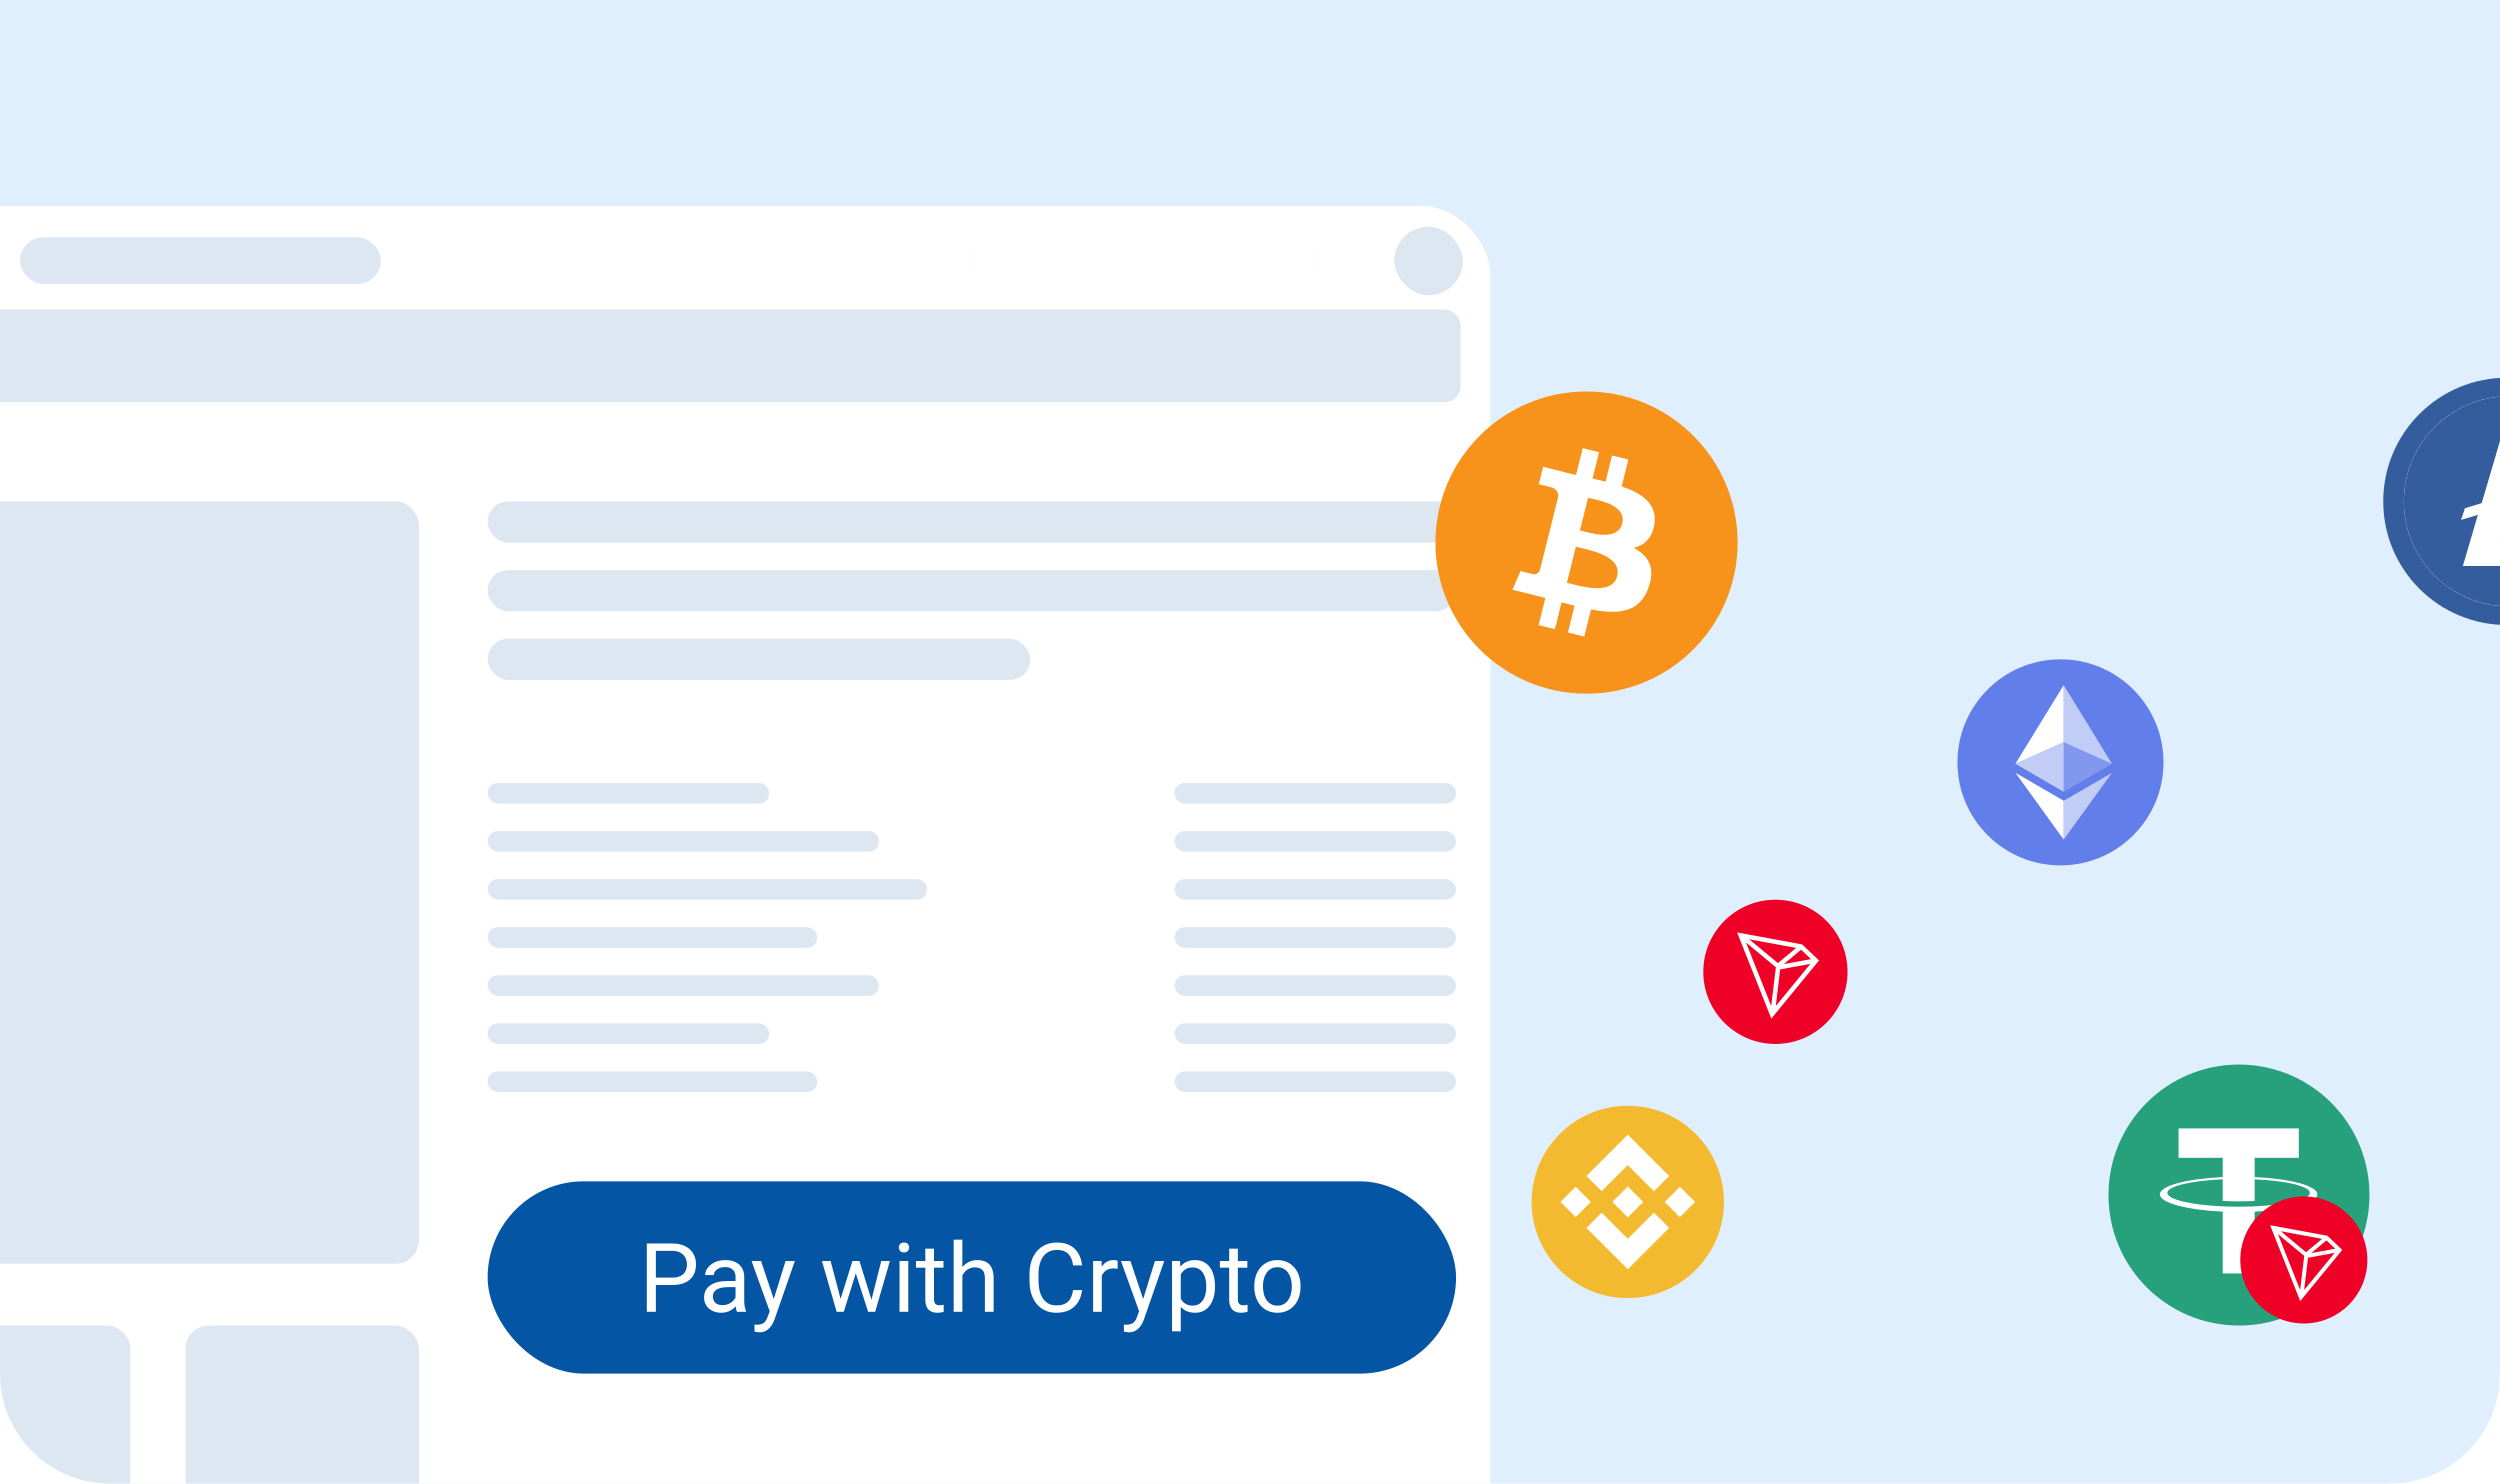 <svg width="364" height="216" viewBox="0 0 364 216" fill="none" xmlns="http://www.w3.org/2000/svg">
<g clip-path="url(#clip0_693_6230)">
<path d="M0 0H364V200C364 208.837 356.837 216 348 216H16C7.163 216 0 208.837 0 200V0Z" fill="#E0EFFD"/>
<g filter="url(#filter0_ddddd_693_6230)">
<rect x="-71" y="30" width="288" height="220" rx="10" fill="white"/>
</g>
<g clip-path="url(#clip1_693_6230)">
<path d="M237.004 189C244.736 189 251.004 182.732 251.004 175C251.004 167.268 244.736 161 237.004 161C229.272 161 223.004 167.268 223.004 175C223.004 182.732 229.272 189 237.004 189Z" fill="#F3BA2F"/>
<path fill-rule="evenodd" clip-rule="evenodd" d="M237.004 165.202L230.983 171.223L233.198 173.438L237.004 169.632L240.813 173.44L243.027 171.225L237.004 165.202ZM227.204 175.001L229.419 177.216L231.634 175.001L229.419 172.787L227.204 175.001ZM233.198 176.566L237.004 180.372L240.812 176.564L243.028 178.777L243.027 178.779L237.004 184.802L230.983 178.781L230.98 178.777L233.198 176.566ZM242.375 175.002L244.59 177.217L246.805 175.002L244.59 172.788L242.375 175.002ZM235.343 174.414L237.004 172.753L239.252 175.001H239.251L239.253 175.002L239.252 175.003L237.004 177.25L234.759 175.005L234.756 175.002L234.759 174.999L235.152 174.605L235.343 174.414H235.343Z" fill="white"/>
</g>
<rect x="-103" y="30" width="320" height="230" rx="10" fill="white"/>
<rect x="-99.034" y="45.069" width="311.69" height="13.483" rx="2.272" fill="#DDE7F2"/>
<rect x="2.922" y="34.544" width="52.54" height="6.816" rx="3.408" fill="#DDE7F2"/>
<rect x="203" y="33" width="10" height="10" rx="5" fill="#DDE7F2"/>
<line opacity="0.1" x1="141.161" y1="35.964" x2="141.161" y2="39.94" stroke="#E1E6F2" stroke-width="0.284"/>
<line opacity="0.1" x1="191.711" y1="35.964" x2="191.711" y2="39.94" stroke="#E1E6F2" stroke-width="0.284"/>
<rect x="71" y="73" width="141" height="6" rx="3" fill="#DDE7F2"/>
<rect x="71" y="83" width="141" height="6" rx="3" fill="#DDE7F2"/>
<rect x="71" y="93" width="79" height="6" rx="3" fill="#DDE7F2"/>
<rect x="71" y="114" width="41" height="3" rx="1.5" fill="#DDE7F2"/>
<rect x="71" y="121" width="57" height="3" rx="1.5" fill="#DDE7F2"/>
<rect x="71" y="142" width="57" height="3" rx="1.5" fill="#DDE7F2"/>
<rect x="71" y="128" width="64" height="3" rx="1.5" fill="#DDE7F2"/>
<rect x="71" y="149" width="41" height="3" rx="1.5" fill="#DDE7F2"/>
<rect x="71" y="135" width="48" height="3" rx="1.5" fill="#DDE7F2"/>
<rect x="71" y="156" width="48" height="3" rx="1.5" fill="#DDE7F2"/>
<rect x="171" y="114" width="41" height="3" rx="1.5" fill="#DDE7F2"/>
<rect x="171" y="121" width="41" height="3" rx="1.5" fill="#DDE7F2"/>
<rect x="171" y="142" width="41" height="3" rx="1.5" fill="#DDE7F2"/>
<rect x="171" y="128" width="41" height="3" rx="1.5" fill="#DDE7F2"/>
<rect x="171" y="149" width="41" height="3" rx="1.5" fill="#DDE7F2"/>
<rect x="171" y="135" width="41" height="3" rx="1.5" fill="#DDE7F2"/>
<rect x="171" y="156" width="41" height="3" rx="1.5" fill="#DDE7F2"/>
<rect x="-98" y="73" width="159" height="111" rx="3.408" fill="#DDE7F2"/>
<rect x="-15" y="193" width="34" height="29" rx="3.408" fill="#DDE7F2"/>
<rect x="27" y="193" width="34" height="29" rx="3.408" fill="#DDE7F2"/>
<rect x="71" y="172" width="141" height="28" rx="14" fill="#0455A3"/>
<path d="M97.846 187.097H95.186V186.023H97.846C98.361 186.023 98.778 185.941 99.097 185.777C99.416 185.613 99.648 185.385 99.794 185.094C99.944 184.802 100.02 184.469 100.02 184.096C100.02 183.754 99.944 183.433 99.794 183.132C99.648 182.831 99.416 182.59 99.097 182.407C98.778 182.22 98.361 182.127 97.846 182.127H95.494V191H94.175V181.047H97.846C98.598 181.047 99.233 181.177 99.753 181.437C100.272 181.696 100.667 182.056 100.936 182.517C101.204 182.972 101.339 183.494 101.339 184.082C101.339 184.72 101.204 185.265 100.936 185.716C100.667 186.167 100.272 186.511 99.753 186.748C99.233 186.98 98.598 187.097 97.846 187.097ZM107.095 189.735V185.928C107.095 185.636 107.035 185.383 106.917 185.169C106.803 184.95 106.63 184.782 106.397 184.663C106.165 184.545 105.878 184.485 105.536 184.485C105.217 184.485 104.937 184.54 104.695 184.649C104.458 184.759 104.271 184.902 104.135 185.08C104.003 185.258 103.937 185.449 103.937 185.654H102.672C102.672 185.39 102.74 185.128 102.877 184.868C103.014 184.608 103.21 184.374 103.465 184.164C103.725 183.95 104.035 183.781 104.395 183.658C104.759 183.531 105.165 183.467 105.611 183.467C106.149 183.467 106.623 183.558 107.033 183.74C107.448 183.923 107.771 184.198 108.004 184.567C108.241 184.932 108.359 185.39 108.359 185.941V189.387C108.359 189.633 108.38 189.895 108.421 190.173C108.466 190.451 108.533 190.69 108.619 190.891V191H107.3C107.236 190.854 107.186 190.66 107.149 190.419C107.113 190.173 107.095 189.945 107.095 189.735ZM107.313 186.516L107.327 187.404H106.049C105.689 187.404 105.368 187.434 105.085 187.493C104.802 187.548 104.565 187.632 104.374 187.746C104.183 187.86 104.037 188.004 103.937 188.177C103.836 188.345 103.786 188.544 103.786 188.771C103.786 189.004 103.839 189.216 103.943 189.407C104.048 189.599 104.205 189.751 104.415 189.865C104.629 189.975 104.891 190.029 105.201 190.029C105.589 190.029 105.93 189.947 106.227 189.783C106.523 189.619 106.757 189.419 106.931 189.182C107.108 188.945 107.204 188.715 107.218 188.491L107.758 189.1C107.726 189.291 107.639 189.503 107.498 189.735C107.357 189.968 107.168 190.191 106.931 190.405C106.698 190.615 106.42 190.79 106.097 190.932C105.778 191.068 105.418 191.137 105.017 191.137C104.515 191.137 104.076 191.039 103.697 190.843C103.324 190.647 103.032 190.385 102.822 190.057C102.617 189.724 102.515 189.353 102.515 188.942C102.515 188.546 102.592 188.197 102.747 187.896C102.902 187.591 103.125 187.338 103.417 187.138C103.709 186.933 104.06 186.778 104.47 186.673C104.88 186.568 105.338 186.516 105.844 186.516H107.313ZM112.317 190.234L114.375 183.604H115.729L112.762 192.142C112.693 192.324 112.602 192.52 112.488 192.729C112.379 192.944 112.238 193.146 112.064 193.338C111.891 193.529 111.682 193.684 111.436 193.803C111.194 193.926 110.905 193.987 110.567 193.987C110.467 193.987 110.34 193.974 110.185 193.946C110.03 193.919 109.92 193.896 109.856 193.878L109.85 192.853C109.886 192.857 109.943 192.862 110.021 192.866C110.103 192.875 110.16 192.88 110.191 192.88C110.479 192.88 110.722 192.841 110.923 192.764C111.123 192.691 111.292 192.565 111.429 192.388C111.57 192.215 111.691 191.975 111.791 191.67L112.317 190.234ZM110.807 183.604L112.728 189.346L113.056 190.679L112.146 191.144L109.426 183.604H110.807ZM122.216 189.688L124.116 183.604H124.95L124.786 184.813L122.852 191H122.038L122.216 189.688ZM120.938 183.604L122.558 189.756L122.674 191H121.819L119.673 183.604H120.938ZM126.769 189.708L128.313 183.604H129.571L127.425 191H126.577L126.769 189.708ZM125.135 183.604L126.994 189.585L127.206 191H126.399L124.41 184.8L124.246 183.604H125.135ZM132.244 183.604V191H130.973V183.604H132.244ZM130.877 181.642C130.877 181.437 130.938 181.263 131.062 181.122C131.189 180.981 131.376 180.91 131.622 180.91C131.864 180.91 132.048 180.981 132.176 181.122C132.308 181.263 132.374 181.437 132.374 181.642C132.374 181.838 132.308 182.006 132.176 182.147C132.048 182.284 131.864 182.353 131.622 182.353C131.376 182.353 131.189 182.284 131.062 182.147C130.938 182.006 130.877 181.838 130.877 181.642ZM137.371 183.604V184.574H133.372V183.604H137.371ZM134.726 181.806H135.99V189.168C135.99 189.419 136.029 189.608 136.106 189.735C136.184 189.863 136.284 189.947 136.407 189.988C136.53 190.029 136.662 190.05 136.804 190.05C136.909 190.05 137.018 190.041 137.132 190.022C137.25 190 137.339 189.981 137.398 189.968L137.405 191C137.305 191.032 137.173 191.062 137.009 191.089C136.849 191.121 136.656 191.137 136.428 191.137C136.118 191.137 135.833 191.075 135.573 190.952C135.313 190.829 135.106 190.624 134.951 190.337C134.801 190.045 134.726 189.653 134.726 189.161V181.806ZM140.119 180.5V191H138.854V180.5H140.119ZM139.818 187.021L139.292 187.001C139.297 186.495 139.372 186.028 139.518 185.6C139.663 185.167 139.868 184.791 140.133 184.472C140.397 184.153 140.712 183.907 141.076 183.733C141.445 183.556 141.853 183.467 142.3 183.467C142.664 183.467 142.993 183.517 143.284 183.617C143.576 183.713 143.824 183.868 144.029 184.082C144.239 184.296 144.398 184.574 144.508 184.916C144.617 185.253 144.672 185.666 144.672 186.153V191H143.4V186.14C143.4 185.752 143.343 185.442 143.229 185.21C143.116 184.973 142.949 184.802 142.73 184.697C142.512 184.588 142.243 184.533 141.924 184.533C141.609 184.533 141.322 184.599 141.062 184.731C140.807 184.864 140.586 185.046 140.399 185.278C140.217 185.511 140.074 185.777 139.969 186.078C139.868 186.374 139.818 186.689 139.818 187.021ZM156.238 187.835H157.551C157.482 188.464 157.302 189.027 157.011 189.523C156.719 190.02 156.307 190.414 155.773 190.706C155.24 190.993 154.575 191.137 153.777 191.137C153.194 191.137 152.663 191.027 152.185 190.809C151.711 190.59 151.303 190.28 150.961 189.879C150.619 189.473 150.355 188.988 150.168 188.423C149.986 187.853 149.895 187.22 149.895 186.522V185.531C149.895 184.834 149.986 184.203 150.168 183.638C150.355 183.068 150.621 182.58 150.968 182.175C151.319 181.769 151.74 181.457 152.232 181.238C152.725 181.02 153.278 180.91 153.894 180.91C154.646 180.91 155.281 181.051 155.801 181.334C156.32 181.617 156.724 182.008 157.011 182.51C157.302 183.007 157.482 183.583 157.551 184.239H156.238C156.174 183.774 156.056 183.376 155.883 183.043C155.71 182.706 155.464 182.446 155.145 182.264C154.826 182.081 154.409 181.99 153.894 181.99C153.451 181.99 153.062 182.075 152.725 182.243C152.392 182.412 152.112 182.651 151.884 182.961C151.66 183.271 151.492 183.642 151.378 184.075C151.264 184.508 151.207 184.989 151.207 185.518V186.522C151.207 187.01 151.257 187.468 151.357 187.896C151.462 188.325 151.619 188.701 151.829 189.024C152.039 189.348 152.305 189.603 152.629 189.79C152.952 189.972 153.335 190.063 153.777 190.063C154.338 190.063 154.785 189.975 155.117 189.797C155.45 189.619 155.701 189.364 155.869 189.031C156.042 188.699 156.165 188.3 156.238 187.835ZM160.422 184.766V191H159.157V183.604H160.388L160.422 184.766ZM162.732 183.562L162.726 184.738C162.621 184.715 162.521 184.702 162.425 184.697C162.334 184.688 162.229 184.684 162.11 184.684C161.819 184.684 161.561 184.729 161.338 184.82C161.115 184.911 160.925 185.039 160.771 185.203C160.616 185.367 160.493 185.563 160.401 185.791C160.315 186.014 160.258 186.26 160.23 186.529L159.875 186.734C159.875 186.288 159.918 185.868 160.005 185.477C160.096 185.085 160.235 184.738 160.422 184.438C160.609 184.132 160.846 183.895 161.133 183.727C161.424 183.553 161.771 183.467 162.172 183.467C162.263 183.467 162.368 183.478 162.486 183.501C162.605 183.519 162.687 183.54 162.732 183.562ZM166.103 190.234L168.16 183.604H169.514L166.547 192.142C166.479 192.324 166.387 192.52 166.273 192.729C166.164 192.944 166.023 193.146 165.85 193.338C165.676 193.529 165.467 193.684 165.221 193.803C164.979 193.926 164.69 193.987 164.353 193.987C164.252 193.987 164.125 193.974 163.97 193.946C163.815 193.919 163.705 193.896 163.642 193.878L163.635 192.853C163.671 192.857 163.728 192.862 163.806 192.866C163.888 192.875 163.945 192.88 163.977 192.88C164.264 192.88 164.507 192.841 164.708 192.764C164.909 192.691 165.077 192.565 165.214 192.388C165.355 192.215 165.476 191.975 165.576 191.67L166.103 190.234ZM164.592 183.604L166.513 189.346L166.841 190.679L165.932 191.144L163.211 183.604H164.592ZM171.92 185.025V193.844H170.648V183.604H171.811L171.92 185.025ZM176.903 187.24V187.384C176.903 187.922 176.84 188.421 176.712 188.881C176.584 189.337 176.397 189.733 176.151 190.07C175.91 190.408 175.611 190.67 175.256 190.856C174.9 191.043 174.493 191.137 174.032 191.137C173.563 191.137 173.148 191.059 172.788 190.904C172.428 190.749 172.123 190.524 171.872 190.228C171.621 189.931 171.421 189.576 171.271 189.161C171.125 188.746 171.024 188.279 170.97 187.76V186.994C171.024 186.447 171.127 185.957 171.277 185.524C171.428 185.091 171.626 184.722 171.872 184.417C172.123 184.107 172.426 183.872 172.781 183.713C173.137 183.549 173.547 183.467 174.012 183.467C174.477 183.467 174.889 183.558 175.249 183.74C175.609 183.918 175.912 184.173 176.158 184.506C176.404 184.839 176.589 185.237 176.712 185.702C176.84 186.162 176.903 186.675 176.903 187.24ZM175.632 187.384V187.24C175.632 186.871 175.593 186.525 175.516 186.201C175.438 185.873 175.317 185.586 175.153 185.34C174.994 185.089 174.789 184.893 174.538 184.752C174.287 184.606 173.989 184.533 173.643 184.533C173.324 184.533 173.046 184.588 172.809 184.697C172.576 184.807 172.378 184.955 172.214 185.142C172.05 185.324 171.915 185.534 171.811 185.771C171.71 186.003 171.635 186.244 171.585 186.495V188.266C171.676 188.585 171.804 188.885 171.968 189.168C172.132 189.446 172.351 189.672 172.624 189.845C172.897 190.013 173.242 190.098 173.656 190.098C173.998 190.098 174.292 190.027 174.538 189.886C174.789 189.74 174.994 189.542 175.153 189.291C175.317 189.04 175.438 188.753 175.516 188.43C175.593 188.102 175.632 187.753 175.632 187.384ZM181.613 183.604V184.574H177.614V183.604H181.613ZM178.968 181.806H180.232V189.168C180.232 189.419 180.271 189.608 180.349 189.735C180.426 189.863 180.526 189.947 180.649 189.988C180.772 190.029 180.905 190.05 181.046 190.05C181.151 190.05 181.26 190.041 181.374 190.022C181.493 190 181.581 189.981 181.641 189.968L181.647 191C181.547 191.032 181.415 191.062 181.251 191.089C181.091 191.121 180.898 191.137 180.67 191.137C180.36 191.137 180.075 191.075 179.815 190.952C179.556 190.829 179.348 190.624 179.193 190.337C179.043 190.045 178.968 189.653 178.968 189.161V181.806ZM182.625 187.384V187.227C182.625 186.693 182.702 186.199 182.857 185.743C183.012 185.283 183.236 184.884 183.527 184.547C183.819 184.205 184.172 183.941 184.587 183.754C185.002 183.562 185.466 183.467 185.981 183.467C186.501 183.467 186.968 183.562 187.383 183.754C187.802 183.941 188.158 184.205 188.449 184.547C188.745 184.884 188.971 185.283 189.126 185.743C189.281 186.199 189.358 186.693 189.358 187.227V187.384C189.358 187.917 189.281 188.411 189.126 188.867C188.971 189.323 188.745 189.722 188.449 190.063C188.158 190.401 187.804 190.665 187.39 190.856C186.979 191.043 186.515 191.137 185.995 191.137C185.476 191.137 185.008 191.043 184.594 190.856C184.179 190.665 183.824 190.401 183.527 190.063C183.236 189.722 183.012 189.323 182.857 188.867C182.702 188.411 182.625 187.917 182.625 187.384ZM183.89 187.227V187.384C183.89 187.753 183.933 188.102 184.02 188.43C184.106 188.753 184.236 189.04 184.409 189.291C184.587 189.542 184.808 189.74 185.072 189.886C185.337 190.027 185.644 190.098 185.995 190.098C186.341 190.098 186.645 190.027 186.904 189.886C187.169 189.74 187.387 189.542 187.561 189.291C187.734 189.04 187.864 188.753 187.95 188.43C188.041 188.102 188.087 187.753 188.087 187.384V187.227C188.087 186.862 188.041 186.518 187.95 186.194C187.864 185.866 187.731 185.577 187.554 185.326C187.381 185.071 187.162 184.87 186.897 184.725C186.638 184.579 186.332 184.506 185.981 184.506C185.635 184.506 185.33 184.579 185.065 184.725C184.806 184.87 184.587 185.071 184.409 185.326C184.236 185.577 184.106 185.866 184.02 186.194C183.933 186.518 183.89 186.862 183.89 187.227Z" fill="white"/>
<g clip-path="url(#clip2_693_6230)">
<path d="M231 101C243.15 101 253 91.15 253 79C253 66.85 243.15 57 231 57C218.85 57 209 66.85 209 79C209 91.15 218.85 101 231 101Z" fill="#F7931A"/>
<path d="M240.884 76.278C241.316 73.396 239.12 71.846 236.12 70.812L237.093 66.907L234.717 66.316L233.769 70.118C233.144 69.961 232.504 69.816 231.864 69.67L232.82 65.843L230.444 65.251L229.47 69.154C228.953 69.036 228.445 68.92 227.952 68.797L227.955 68.784L224.677 67.966L224.045 70.504C224.045 70.504 225.809 70.909 225.772 70.933C226.734 71.174 226.907 71.811 226.879 72.317L225.77 76.765C225.836 76.781 225.922 76.806 226.018 76.843L225.766 76.781L224.212 83.013C224.094 83.304 223.796 83.743 223.122 83.576C223.147 83.611 221.395 83.146 221.395 83.146L220.215 85.866L223.309 86.637C223.884 86.782 224.448 86.933 225.002 87.075L224.019 91.023L226.393 91.615L227.367 87.71C228.016 87.884 228.645 88.047 229.261 88.201L228.291 92.089L230.667 92.68L231.65 88.74C235.703 89.507 238.75 89.198 240.033 85.532C241.067 82.581 239.982 80.877 237.85 79.768C239.403 79.41 240.572 78.389 240.884 76.278ZM235.453 83.893C234.72 86.845 229.75 85.249 228.138 84.848L229.444 79.617C231.056 80.019 236.222 80.816 235.453 83.893ZM236.189 76.235C235.519 78.921 231.383 77.555 230.042 77.221L231.225 72.478C232.566 72.812 236.887 73.434 236.189 76.235Z" fill="white"/>
</g>
<g clip-path="url(#clip3_693_6230)">
<path d="M300.005 126C308.289 126 315.005 119.284 315.005 111C315.005 102.716 308.289 96 300.005 96C291.721 96 285.005 102.716 285.005 111C285.005 119.284 291.721 126 300.005 126Z" fill="#627EEA"/>
<path d="M300.474 99.749V108.065L307.502 111.206L300.474 99.749Z" fill="white" fill-opacity="0.602"/>
<path d="M300.474 99.749L293.445 111.206L300.474 108.065V99.749Z" fill="white"/>
<path d="M300.474 116.594V122.244L307.507 112.514L300.474 116.594Z" fill="white" fill-opacity="0.602"/>
<path d="M300.474 122.244V116.593L293.445 112.514L300.474 122.244Z" fill="white"/>
<path d="M300.474 115.29L307.502 111.209L300.474 108.07V115.29Z" fill="white" fill-opacity="0.2"/>
<path d="M293.445 111.209L300.474 115.29V108.07L293.445 111.209Z" fill="white" fill-opacity="0.602"/>
</g>
<g clip-path="url(#clip4_693_6230)">
<path d="M258.5 152C264.299 152 269 147.299 269 141.5C269 135.701 264.299 131 258.5 131C252.701 131 248 135.701 248 141.5C248 147.299 252.701 152 258.5 152Z" fill="#EF0027"/>
<path d="M262.393 137.508L252.922 135.765L257.906 148.307L264.851 139.845L262.393 137.508ZM262.241 138.275L263.69 139.653L259.727 140.37L262.241 138.275ZM258.866 140.226L254.69 136.763L261.516 138.019L258.866 140.226ZM258.569 140.839L257.888 146.47L254.216 137.228L258.569 140.839V140.839ZM259.199 141.138L263.587 140.344L258.554 146.475L259.199 141.138Z" fill="white"/>
</g>
<g clip-path="url(#clip5_693_6230)">
<path d="M325.994 193C336.488 193 344.994 184.493 344.994 174C344.994 163.507 336.488 155 325.994 155C315.501 155 306.994 163.507 306.994 174C306.994 184.493 315.501 193 325.994 193Z" fill="#26A17B"/>
<path fill-rule="evenodd" clip-rule="evenodd" d="M328.275 175.647V175.645C328.145 175.654 327.471 175.695 325.969 175.695C324.77 175.695 323.925 175.659 323.629 175.645V175.648C319.012 175.445 315.565 174.641 315.565 173.68C315.565 172.719 319.012 171.915 323.629 171.708V174.848C323.93 174.869 324.795 174.921 325.989 174.921C327.423 174.921 328.141 174.861 328.275 174.849V171.711C332.883 171.916 336.321 172.72 336.321 173.68C336.321 174.641 332.883 175.443 328.275 175.647ZM328.275 171.384V168.575H334.704V164.29H317.199V168.575H323.629V171.383C318.404 171.623 314.474 172.658 314.474 173.898C314.474 175.138 318.404 176.172 323.629 176.413V185.417H328.275V176.411C333.492 176.171 337.412 175.137 337.412 173.898C337.412 172.66 333.492 171.625 328.275 171.384Z" fill="white"/>
<g clip-path="url(#clip6_693_6230)">
<path d="M335.437 192.699C340.545 192.699 344.687 188.557 344.687 183.449C344.687 178.34 340.545 174.199 335.437 174.199C330.328 174.199 326.187 178.34 326.187 183.449C326.187 188.557 330.328 192.699 335.437 192.699Z" fill="#EF0027"/>
<path d="M338.866 179.926L330.522 178.39L334.913 189.439L341.032 181.985L338.866 179.926ZM338.732 180.602L340.008 181.816L336.518 182.447L338.732 180.602ZM335.759 182.321L332.08 179.269L338.094 180.376L335.759 182.321ZM335.497 182.861L334.897 187.821L331.663 179.679L335.497 182.86V182.861ZM336.052 183.124L339.918 182.424L335.484 187.826L336.052 183.124Z" fill="white"/>
</g>
</g>
<g clip-path="url(#clip7_693_6230)">
<path d="M365 91C374.941 91 383 82.941 383 73C383 63.059 374.941 55 365 55C355.059 55 347 63.059 347 73C347 82.941 355.059 91 365 91Z" fill="#345D9D"/>
<path d="M365.3 88.295C373.75 88.295 380.6 81.445 380.6 72.995C380.6 64.545 373.75 57.695 365.3 57.695C356.85 57.695 350 64.545 350 72.995C350 81.445 356.85 88.295 365.3 88.295Z" fill="white"/>
<path d="M365.3 57.695C362.274 57.695 359.316 58.593 356.8 60.274C354.284 61.955 352.323 64.344 351.165 67.14C350.007 69.936 349.704 73.012 350.294 75.98C350.884 78.948 352.342 81.674 354.481 83.814C356.621 85.954 359.347 87.411 362.315 88.001C365.283 88.592 368.359 88.289 371.155 87.131C373.951 85.973 376.34 84.012 378.021 81.496C379.703 78.98 380.6 76.021 380.6 72.995C380.606 70.992 380.217 69.007 379.456 67.154C378.694 65.301 377.576 63.616 376.163 62.195C374.751 60.774 373.072 59.646 371.224 58.874C369.375 58.102 367.392 57.701 365.389 57.695H365.3ZM365.559 73.514L363.966 78.886H372.487C372.543 78.884 372.6 78.893 372.652 78.913C372.705 78.932 372.754 78.962 372.795 79.001C372.836 79.04 372.87 79.086 372.893 79.137C372.916 79.189 372.93 79.244 372.931 79.3V79.441L372.191 81.998C372.158 82.118 372.085 82.225 371.984 82.299C371.883 82.373 371.76 82.41 371.635 82.405H358.595L360.78 74.959L358.335 75.7L358.891 73.996L361.336 73.255L364.411 62.808C364.445 62.688 364.518 62.582 364.619 62.508C364.719 62.434 364.842 62.396 364.967 62.4H368.264C368.32 62.398 368.376 62.407 368.429 62.427C368.482 62.447 368.531 62.477 368.572 62.516C368.613 62.554 368.646 62.6 368.67 62.652C368.693 62.703 368.706 62.759 368.708 62.815V62.956L366.115 71.773L368.56 71.032L368.041 72.81L365.559 73.514Z" fill="#345D9D"/>
</g>
</g>
<defs>
<filter id="filter0_ddddd_693_6230" x="-126.495" y="15.203" width="358.293" height="300.646" filterUnits="userSpaceOnUse" color-interpolation-filters="sRGB">
<feFlood flood-opacity="0" result="BackgroundImageFix"/>
<feColorMatrix in="SourceAlpha" type="matrix" values="0 0 0 0 0 0 0 0 0 0 0 0 0 0 0 0 0 0 127 0" result="hardAlpha"/>
<feOffset/>
<feGaussianBlur stdDeviation="7.399"/>
<feComposite in2="hardAlpha" operator="out"/>
<feColorMatrix type="matrix" values="0 0 0 0 0.008 0 0 0 0 0.267 0 0 0 0 0.514 0 0 0 0.08 0"/>
<feBlend mode="normal" in2="BackgroundImageFix" result="effect1_dropShadow_693_6230"/>
<feColorMatrix in="SourceAlpha" type="matrix" values="0 0 0 0 0 0 0 0 0 0 0 0 0 0 0 0 0 0 127 0" result="hardAlpha"/>
<feOffset dx="-25.9" dy="36.254"/>
<feGaussianBlur stdDeviation="14.797"/>
<feComposite in2="hardAlpha" operator="out"/>
<feColorMatrix type="matrix" values="0 0 0 0 0.008 0 0 0 0 0.267 0 0 0 0 0.514 0 0 0 0.01 0"/>
<feBlend mode="normal" in2="effect1_dropShadow_693_6230" result="effect2_dropShadow_693_6230"/>
<feColorMatrix in="SourceAlpha" type="matrix" values="0 0 0 0 0 0 0 0 0 0 0 0 0 0 0 0 0 0 127 0" result="hardAlpha"/>
<feOffset dx="-14.204" dy="20.716"/>
<feGaussianBlur stdDeviation="7.399"/>
<feComposite in2="hardAlpha" operator="out"/>
<feColorMatrix type="matrix" values="0 0 0 0 0.008 0 0 0 0 0.267 0 0 0 0 0.514 0 0 0 0.05 0"/>
<feBlend mode="normal" in2="effect2_dropShadow_693_6230" result="effect3_dropShadow_693_6230"/>
<feColorMatrix in="SourceAlpha" type="matrix" values="0 0 0 0 0 0 0 0 0 0 0 0 0 0 0 0 0 0 127 0" result="hardAlpha"/>
<feOffset dx="-5.848" dy="8.878"/>
<feGaussianBlur stdDeviation="5.549"/>
<feComposite in2="hardAlpha" operator="out"/>
<feColorMatrix type="matrix" values="0 0 0 0 0.008 0 0 0 0 0.267 0 0 0 0 0.514 0 0 0 0.09 0"/>
<feBlend mode="normal" in2="effect3_dropShadow_693_6230" result="effect4_dropShadow_693_6230"/>
<feColorMatrix in="SourceAlpha" type="matrix" values="0 0 0 0 0 0 0 0 0 0 0 0 0 0 0 0 0 0 127 0" result="hardAlpha"/>
<feOffset dx="-1.671" dy="2.22"/>
<feGaussianBlur stdDeviation="3.329"/>
<feComposite in2="hardAlpha" operator="out"/>
<feColorMatrix type="matrix" values="0 0 0 0 0.008 0 0 0 0 0.267 0 0 0 0 0.514 0 0 0 0.1 0"/>
<feBlend mode="normal" in2="effect4_dropShadow_693_6230" result="effect5_dropShadow_693_6230"/>
<feBlend mode="normal" in="SourceGraphic" in2="effect5_dropShadow_693_6230" result="shape"/>
</filter>
<clipPath id="clip0_693_6230">
<path d="M0 0H364V200C364 208.837 356.837 216 348 216H16C7.163 216 0 208.837 0 200V0Z" fill="white"/>
</clipPath>
<clipPath id="clip1_693_6230">
<rect width="28" height="28" fill="white" transform="translate(223 161)"/>
</clipPath>
<clipPath id="clip2_693_6230">
<rect width="44" height="44" fill="white" transform="translate(209 57)"/>
</clipPath>
<clipPath id="clip3_693_6230">
<rect width="30" height="30" fill="white" transform="translate(285 96)"/>
</clipPath>
<clipPath id="clip4_693_6230">
<rect width="21" height="21" fill="white" transform="translate(248 131)"/>
</clipPath>
<clipPath id="clip5_693_6230">
<rect width="38" height="38" fill="white" transform="translate(307 155)"/>
</clipPath>
<clipPath id="clip6_693_6230">
<rect width="18.5" height="18.5" fill="white" transform="translate(326.187 174.199)"/>
</clipPath>
<clipPath id="clip7_693_6230">
<rect width="36" height="36" fill="white" transform="translate(347 55)"/>
</clipPath>
</defs>
</svg>
